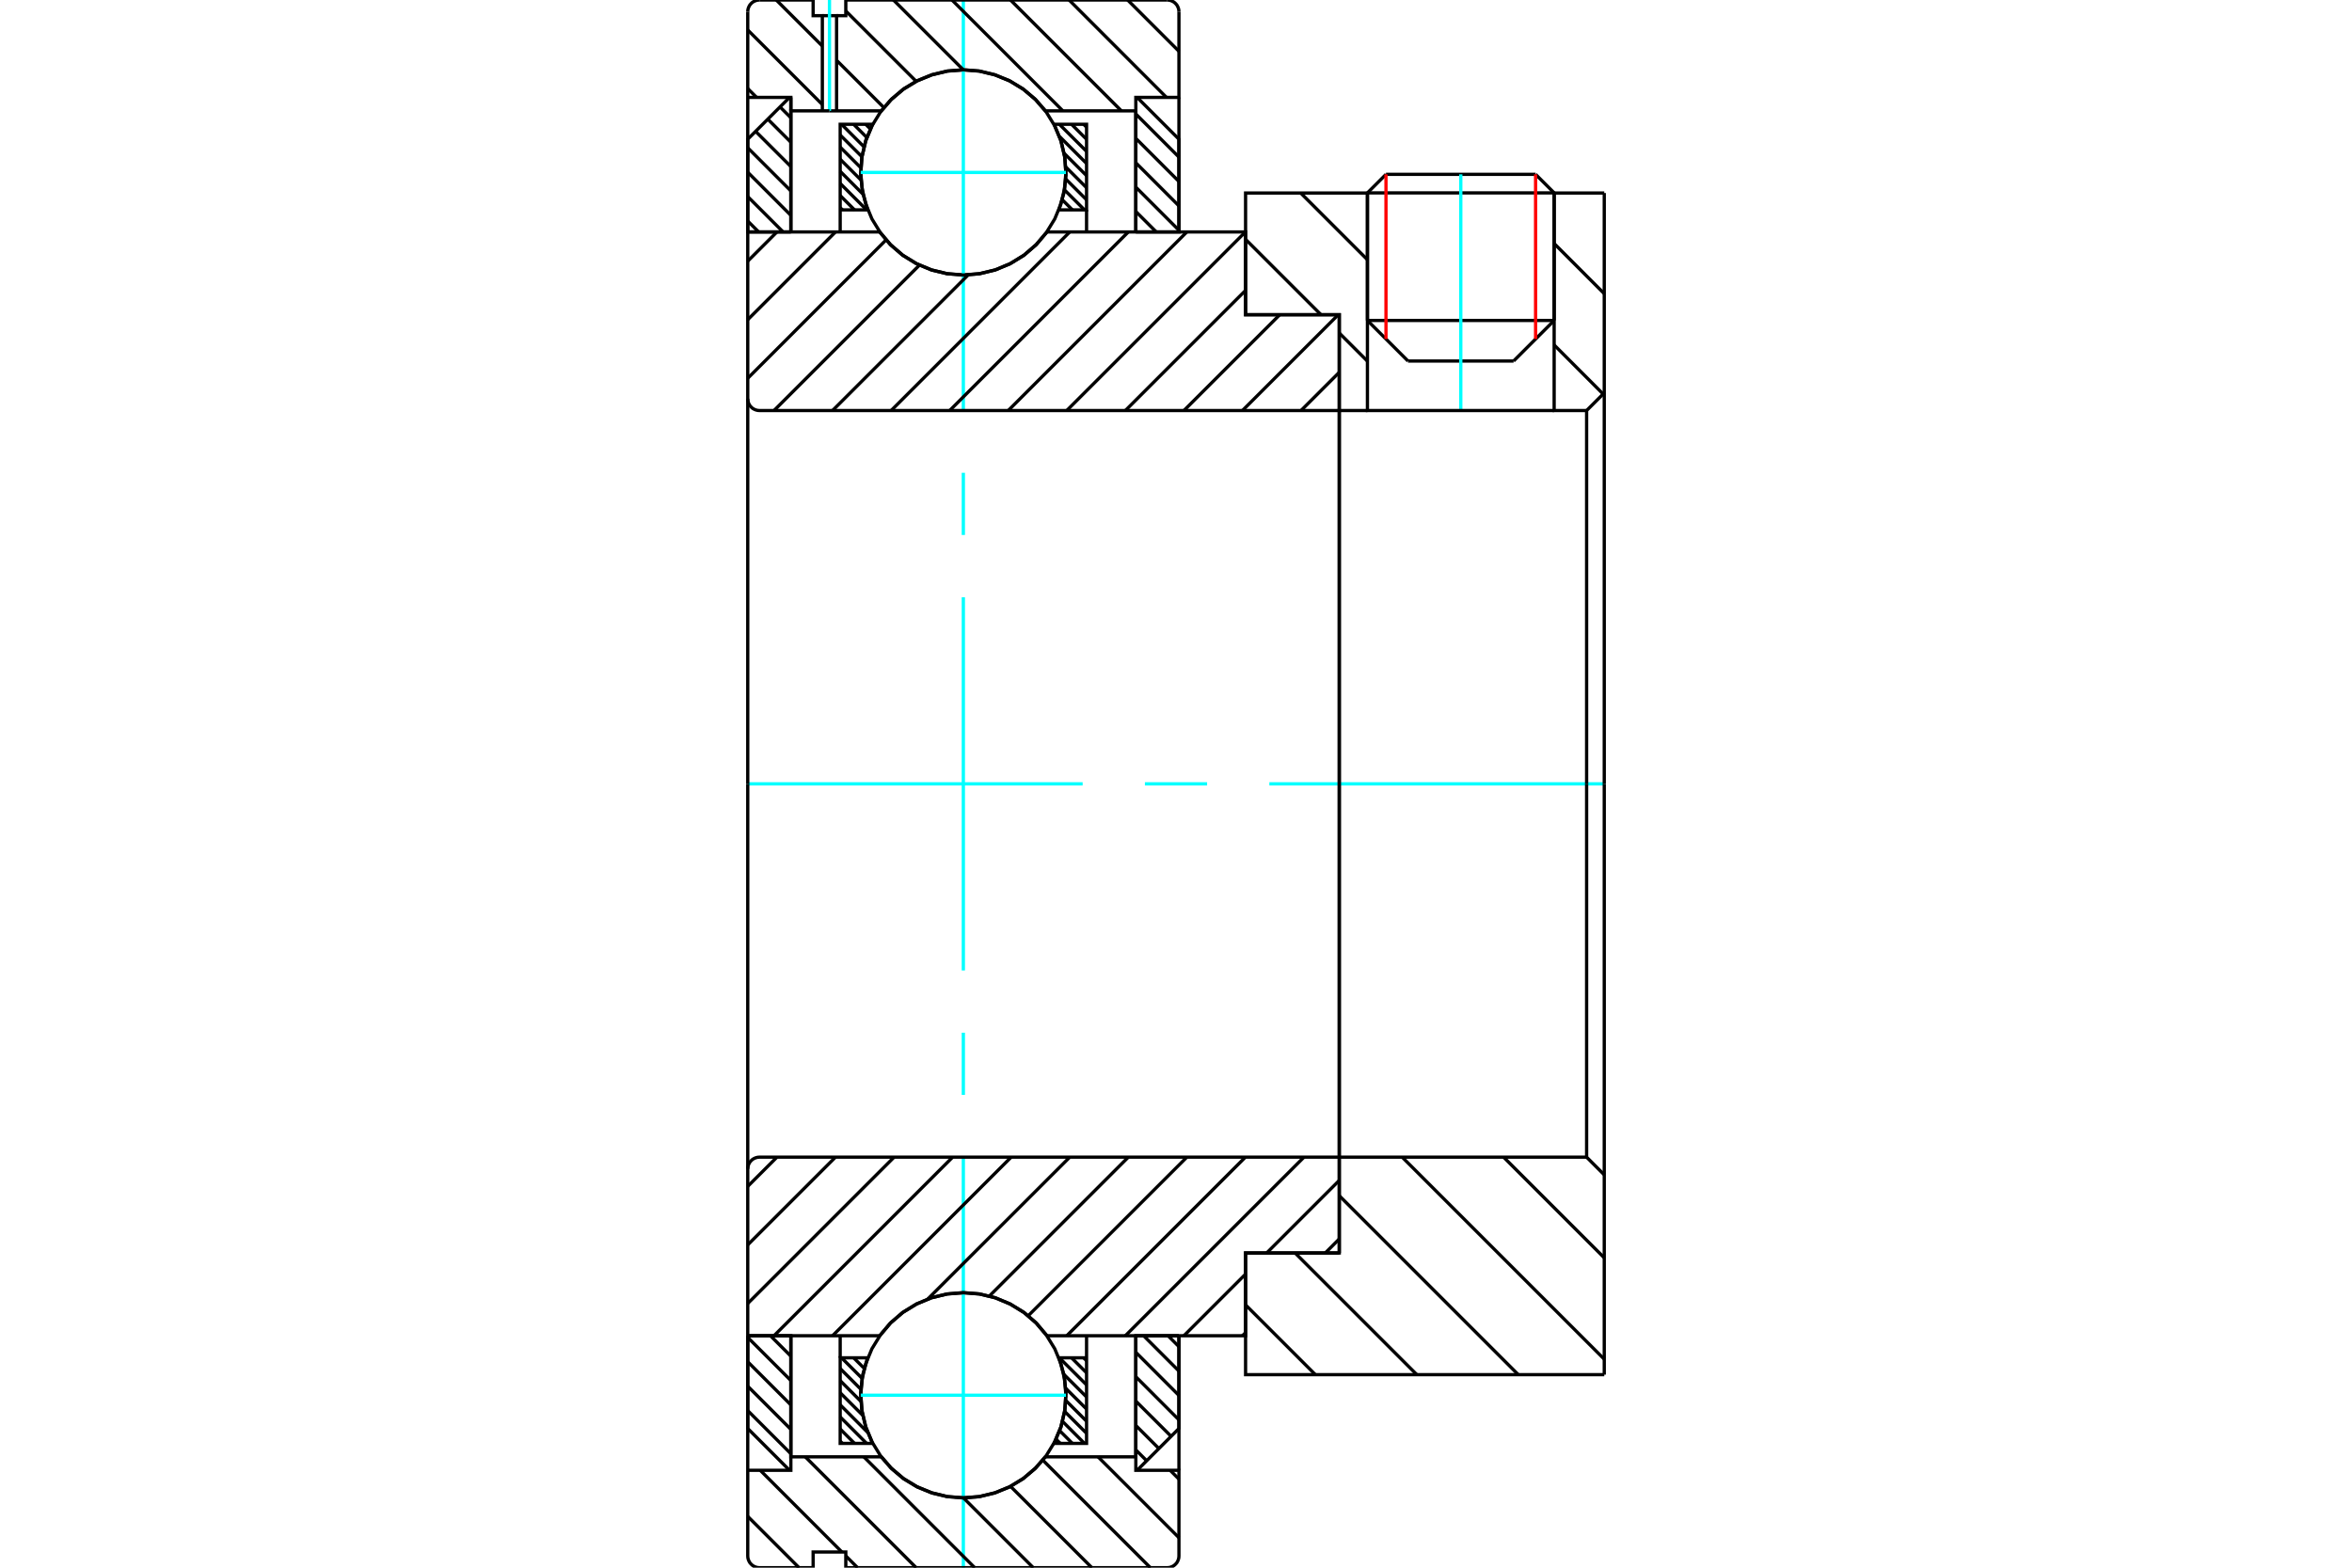 <?xml version="1.0" standalone="no"?>
<!DOCTYPE svg PUBLIC "-//W3C//DTD SVG 1.1//EN"
	"http://www.w3.org/Graphics/SVG/1.1/DTD/svg11.dtd">
<svg xmlns="http://www.w3.org/2000/svg" height="100%" width="100%" viewBox="0 0 36000 24000">
	<rect x="-1800" y="-1200" width="39600" height="26400" style="fill:#FFF"/>
	<g style="fill:none; fill-rule:evenodd" transform="matrix(1 0 0 1 0 0)">
		<g style="fill:none; stroke:#000; stroke-width:50; shape-rendering:geometricPrecision">
			<line x1="21551" y1="5527" x2="23167" y2="5527"/>
			<line x1="20930" y1="4906" x2="23788" y2="4906"/>
			<line x1="20930" y1="2953" x2="23788" y2="2953"/>
			<line x1="21214" y1="2669" x2="23504" y2="2669"/>
			<line x1="20930" y1="4906" x2="21551" y2="5527"/>
			<line x1="23167" y1="5527" x2="23788" y2="4906"/>
			<line x1="20930" y1="2953" x2="20930" y2="4906"/>
			<line x1="23788" y1="4906" x2="23788" y2="2953"/>
			<line x1="21214" y1="2669" x2="20930" y2="2953"/>
			<line x1="23788" y1="2953" x2="23504" y2="2669"/>
		</g>
		<g style="fill:none; stroke:#0FF; stroke-width:50; shape-rendering:geometricPrecision">
			<line x1="22359" y1="6285" x2="22359" y2="2669"/>
		</g>
		<g style="fill:none; stroke:#000; stroke-width:50; shape-rendering:geometricPrecision">
			<line x1="11445" y1="21595" x2="12105" y2="22255"/>
			<line x1="11445" y1="21222" x2="12105" y2="21882"/>
			<line x1="11445" y1="20848" x2="12105" y2="21508"/>
			<line x1="11445" y1="20475" x2="12105" y2="21135"/>
			<line x1="11792" y1="20449" x2="12105" y2="20762"/>
			<polyline points="11445,20449 11445,21869 12085,22509"/>
			<polyline points="12105,22303 12105,20449 11445,20449"/>
		</g>
		<g style="fill:none; stroke:#0FF; stroke-width:50; shape-rendering:geometricPrecision">
			<line x1="11445" y1="12000" x2="16571" y2="12000"/>
			<line x1="17524" y1="12000" x2="18476" y2="12000"/>
			<line x1="19429" y1="12000" x2="24555" y2="12000"/>
		</g>
		<g style="fill:none; stroke:#000; stroke-width:50; shape-rendering:geometricPrecision">
			<line x1="11445" y1="3384" x2="11612" y2="3551"/>
			<line x1="11445" y1="3010" x2="11986" y2="3551"/>
			<line x1="11445" y1="2637" x2="12105" y2="3297"/>
			<line x1="11445" y1="2263" x2="12105" y2="2923"/>
			<line x1="11565" y1="2011" x2="12105" y2="2550"/>
			<line x1="11752" y1="1824" x2="12105" y2="2177"/>
			<line x1="11939" y1="1637" x2="12105" y2="1803"/>
			<line x1="12105" y1="3551" x2="12105" y2="1491"/>
			<polyline points="12085,1491 11445,2131 11445,3551 12105,3551"/>
			<line x1="17878" y1="20449" x2="18045" y2="20616"/>
			<line x1="17504" y1="20449" x2="18045" y2="20990"/>
			<line x1="17385" y1="20703" x2="18045" y2="21363"/>
			<line x1="17385" y1="21077" x2="18045" y2="21737"/>
			<line x1="17385" y1="21450" x2="17925" y2="21989"/>
			<line x1="17385" y1="21823" x2="17738" y2="22176"/>
			<line x1="17385" y1="22197" x2="17551" y2="22363"/>
			<polyline points="18045,20449 18045,21869 17405,22509"/>
			<polyline points="17385,22303 17385,20449 18045,20449"/>
			<line x1="17385" y1="1745" x2="18045" y2="2405"/>
			<line x1="17385" y1="2118" x2="18045" y2="2778"/>
			<line x1="17385" y1="2492" x2="18045" y2="3152"/>
			<line x1="17385" y1="2865" x2="18045" y2="3525"/>
			<line x1="17385" y1="3238" x2="17698" y2="3551"/>
			<line x1="17385" y1="3551" x2="17385" y2="1697"/>
			<polyline points="17405,1491 18045,2131 18045,3551 17385,3551"/>
			<line x1="16586" y1="20787" x2="16631" y2="20831"/>
			<line x1="16401" y1="20787" x2="16631" y2="21017"/>
			<line x1="16215" y1="20787" x2="16631" y2="21202"/>
			<line x1="16283" y1="21040" x2="16631" y2="21387"/>
			<line x1="16312" y1="21254" x2="16631" y2="21572"/>
			<line x1="16314" y1="21441" x2="16631" y2="21758"/>
			<line x1="16296" y1="21608" x2="16631" y2="21943"/>
			<line x1="16264" y1="21761" x2="16599" y2="22097"/>
			<line x1="16219" y1="21902" x2="16414" y2="22097"/>
			<line x1="16164" y1="22033" x2="16229" y2="22097"/>
			<line x1="13251" y1="20787" x2="13274" y2="20810"/>
			<line x1="13066" y1="20787" x2="13229" y2="20950"/>
			<line x1="12881" y1="20787" x2="13196" y2="21102"/>
			<line x1="12860" y1="20951" x2="13176" y2="21268"/>
			<line x1="12860" y1="21136" x2="13177" y2="21454"/>
			<line x1="12860" y1="21322" x2="13204" y2="21666"/>
			<line x1="12860" y1="21507" x2="13280" y2="21928"/>
			<line x1="12860" y1="21692" x2="13264" y2="22097"/>
			<line x1="12860" y1="21877" x2="13079" y2="22097"/>
			<line x1="12860" y1="22063" x2="12894" y2="22097"/>
			<line x1="12860" y1="20787" x2="12860" y2="20449"/>
			<polyline points="16631,20449 16631,20787 16631,22097 16133,22097 16239,21848 16300,21585 16316,21315 16285,21046 16208,20787 16631,20787"/>
			<polyline points="13357,22097 12860,22097 12860,20787 13282,20787 13205,21046 13174,21315 13190,21585 13251,21848 13357,22097"/>
			<line x1="16586" y1="1903" x2="16631" y2="1947"/>
			<line x1="16401" y1="1903" x2="16631" y2="2133"/>
			<line x1="16215" y1="1903" x2="16631" y2="2318"/>
			<line x1="16216" y1="2088" x2="16631" y2="2503"/>
			<line x1="16288" y1="2347" x2="16631" y2="2689"/>
			<line x1="16314" y1="2557" x2="16631" y2="2874"/>
			<line x1="16313" y1="2741" x2="16631" y2="3059"/>
			<line x1="16293" y1="2907" x2="16599" y2="3213"/>
			<line x1="16259" y1="3058" x2="16414" y2="3213"/>
			<line x1="16213" y1="3198" x2="16229" y2="3213"/>
			<line x1="13251" y1="1903" x2="13322" y2="1974"/>
			<line x1="13066" y1="1903" x2="13268" y2="2105"/>
			<line x1="12881" y1="1903" x2="13224" y2="2247"/>
			<line x1="12860" y1="2067" x2="13193" y2="2400"/>
			<line x1="12860" y1="2252" x2="13175" y2="2568"/>
			<line x1="12860" y1="2438" x2="13178" y2="2756"/>
			<line x1="12860" y1="2623" x2="13210" y2="2974"/>
			<line x1="12860" y1="2808" x2="13264" y2="3213"/>
			<line x1="12860" y1="2993" x2="13079" y2="3213"/>
			<line x1="12860" y1="3179" x2="12894" y2="3213"/>
			<line x1="16631" y1="3213" x2="16631" y2="3551"/>
			<polyline points="12860,3551 12860,3213 12860,1903 13357,1903 13251,2152 13190,2415 13174,2685 13205,2954 13282,3213 12860,3213"/>
			<polyline points="16133,1903 16631,1903 16631,3213 16208,3213 16285,2954 16316,2685 16300,2415 16239,2152 16133,1903"/>
			<polyline points="16315,2640 16295,2394 16238,2155 16144,1927 16015,1717 15855,1530 15668,1370 15458,1241 15230,1147 14991,1089 14745,1070 14499,1089 14260,1147 14032,1241 13822,1370 13635,1530 13475,1717 13346,1927 13252,2155 13195,2394 13175,2640 13195,2885 13252,3125 13346,3352 13475,3562 13635,3750 13822,3910 14032,4038 14260,4133 14499,4190 14745,4209 14991,4190 15230,4133 15458,4038 15668,3910 15855,3750 16015,3562 16144,3352 16238,3125 16295,2885 16315,2640"/>
		</g>
		<g style="fill:none; stroke:#0FF; stroke-width:50; shape-rendering:geometricPrecision">
			<line x1="13175" y1="2640" x2="16315" y2="2640"/>
			<line x1="14745" y1="24000" x2="14745" y2="17715"/>
			<line x1="14745" y1="16762" x2="14745" y2="15810"/>
			<line x1="14745" y1="14857" x2="14745" y2="9143"/>
			<line x1="14745" y1="8190" x2="14745" y2="7238"/>
			<line x1="14745" y1="6285" x2="14745" y2="0"/>
		</g>
		<g style="fill:none; stroke:#000; stroke-width:50; shape-rendering:geometricPrecision">
			<polyline points="16315,21360 16295,21115 16238,20875 16144,20648 16015,20438 15855,20250 15668,20090 15458,19962 15230,19867 14991,19810 14745,19791 14499,19810 14260,19867 14032,19962 13822,20090 13635,20250 13475,20438 13346,20648 13252,20875 13195,21115 13175,21360 13195,21606 13252,21845 13346,22073 13475,22283 13635,22470 13822,22630 14032,22759 14260,22853 14499,22911 14745,22930 14991,22911 15230,22853 15458,22759 15668,22630 15855,22470 16015,22283 16144,22073 16238,21845 16295,21606 16315,21360"/>
		</g>
		<g style="fill:none; stroke:#0FF; stroke-width:50; shape-rendering:geometricPrecision">
			<line x1="13175" y1="21360" x2="16315" y2="21360"/>
		</g>
		<g style="fill:none; stroke:#000; stroke-width:50; shape-rendering:geometricPrecision">
			<line x1="23014" y1="17715" x2="24555" y2="19256"/>
			<line x1="21462" y1="17715" x2="24555" y2="20808"/>
			<line x1="20499" y1="18305" x2="23239" y2="21045"/>
			<line x1="19823" y1="19182" x2="21686" y2="21045"/>
			<line x1="19065" y1="19977" x2="20133" y2="21045"/>
			<line x1="24555" y1="12000" x2="24555" y2="21045"/>
			<polyline points="24555,17985 24285,17715 24285,12000"/>
			<polyline points="24285,17715 20499,17715 20499,12000"/>
			<polyline points="20499,17715 20499,19182 19065,19182 19065,21045 24555,21045"/>
			<line x1="23788" y1="3728" x2="24555" y2="4496"/>
			<line x1="23788" y1="5281" x2="24538" y2="6032"/>
			<line x1="19909" y1="2955" x2="20930" y2="3976"/>
			<line x1="19065" y1="3664" x2="20219" y2="4818"/>
			<line x1="20499" y1="5098" x2="20930" y2="5529"/>
			<line x1="24555" y1="12000" x2="24555" y2="2955"/>
			<polyline points="24555,6015 24285,6285 24285,12000"/>
			<polyline points="24285,6285 23788,6285 23788,2955"/>
			<polyline points="23788,6285 20930,6285 20930,2955"/>
			<polyline points="20930,6285 20499,6285 20499,12000"/>
			<polyline points="20499,6285 20499,4818 19065,4818 19065,2955 20930,2955"/>
			<line x1="23788" y1="2955" x2="24555" y2="2955"/>
			<line x1="20499" y1="18967" x2="20285" y2="19182"/>
			<line x1="19065" y1="20401" x2="19017" y2="20449"/>
			<line x1="20499" y1="18071" x2="19388" y2="19182"/>
			<line x1="19065" y1="19505" x2="18121" y2="20449"/>
			<line x1="19959" y1="17715" x2="17225" y2="20449"/>
			<line x1="19062" y1="17715" x2="16328" y2="20449"/>
			<line x1="18166" y1="17715" x2="15738" y2="20143"/>
			<line x1="17270" y1="17715" x2="15144" y2="19841"/>
			<line x1="16374" y1="17715" x2="14202" y2="19886"/>
			<line x1="15477" y1="17715" x2="12743" y2="20449"/>
			<line x1="14581" y1="17715" x2="11847" y2="20449"/>
			<line x1="13685" y1="17715" x2="11445" y2="19955"/>
			<line x1="12788" y1="17715" x2="11445" y2="19058"/>
			<line x1="11892" y1="17715" x2="11445" y2="18162"/>
			<line x1="20499" y1="12000" x2="20499" y2="19182"/>
			<polyline points="20499,17715 11625,17715 11597,17717 11569,17724 11543,17735 11519,17749 11498,17768 11479,17789 11465,17813 11454,17839 11447,17867 11445,17895 11445,20449 12105,20449 13465,20449"/>
			<polyline points="16025,20449 15865,20258 15677,20095 15465,19964 15235,19868 14993,19809 14745,19789 14497,19809 14255,19868 14025,19964 13813,20095 13625,20258 13465,20449"/>
			<polyline points="16025,20449 19065,20449 19065,19182 20499,19182"/>
			<line x1="11445" y1="12000" x2="11445" y2="17895"/>
			<line x1="20499" y1="5700" x2="19914" y2="6285"/>
			<line x1="20484" y1="4818" x2="19017" y2="6285"/>
			<line x1="19588" y1="4818" x2="18121" y2="6285"/>
			<line x1="19065" y1="4445" x2="17225" y2="6285"/>
			<line x1="19062" y1="3551" x2="16328" y2="6285"/>
			<line x1="18166" y1="3551" x2="15432" y2="6285"/>
			<line x1="17270" y1="3551" x2="14536" y2="6285"/>
			<line x1="16374" y1="3551" x2="13640" y2="6285"/>
			<line x1="14819" y1="4209" x2="12743" y2="6285"/>
			<line x1="14073" y1="4059" x2="11847" y2="6285"/>
			<line x1="13562" y1="3673" x2="11445" y2="5791"/>
			<line x1="12788" y1="3551" x2="11445" y2="4894"/>
			<line x1="11892" y1="3551" x2="11445" y2="3998"/>
			<line x1="11445" y1="12000" x2="11445" y2="3551"/>
			<polyline points="11445,6105 11447,6133 11454,6161 11465,6187 11479,6211 11498,6232 11519,6251 11543,6265 11569,6276 11597,6283 11625,6285 20499,6285 20499,4818 19065,4818 19065,3551 16025,3551"/>
			<polyline points="13465,3551 13625,3742 13813,3905 14025,4036 14255,4132 14497,4191 14745,4211 14993,4191 15235,4132 15465,4036 15677,3905 15865,3742 16025,3551"/>
			<polyline points="13465,3551 12105,3551 11445,3551"/>
			<line x1="20499" y1="12000" x2="20499" y2="6285"/>
		</g>
		<g style="fill:none; stroke:#F00; stroke-width:50; shape-rendering:geometricPrecision">
			<line x1="23504" y1="2669" x2="23504" y2="5190"/>
			<line x1="21214" y1="5190" x2="21214" y2="2669"/>
		</g>
		<g style="fill:none; stroke:#000; stroke-width:50; shape-rendering:geometricPrecision">
			<line x1="12230" y1="24000" x2="11445" y2="23215"/>
			<line x1="13126" y1="24000" x2="12946" y2="23820"/>
			<line x1="12886" y1="23760" x2="11636" y2="22509"/>
			<line x1="14023" y1="24000" x2="12326" y2="22303"/>
			<line x1="14919" y1="24000" x2="13222" y2="22303"/>
			<line x1="15815" y1="24000" x2="14746" y2="22931"/>
			<line x1="16712" y1="24000" x2="15467" y2="22755"/>
			<line x1="17608" y1="24000" x2="15962" y2="22354"/>
			<line x1="18045" y1="23541" x2="16807" y2="22303"/>
			<line x1="18045" y1="22644" x2="17910" y2="22509"/>
			<polyline points="11445,20449 11445,22509 11445,23820 11447,23848 11454,23876 11465,23902 11479,23926 11498,23947 11519,23966 11543,23980 11569,23991 11597,23998 11625,24000 12446,24000 12446,23760 12946,23760 12946,24000 17865,24000 17893,23998 17921,23991 17947,23980 17971,23966 17992,23947 18011,23926 18025,23902 18036,23876 18043,23848 18045,23820 18045,22509 17385,22509 17385,22303 17385,20449"/>
			<line x1="17385" y1="22303" x2="16002" y2="22303"/>
			<polyline points="13488,22303 13648,22485 13834,22641 14042,22766 14267,22857 14503,22913 14745,22932 14987,22913 15223,22857 15448,22766 15656,22641 15842,22485 16002,22303"/>
			<polyline points="13488,22303 12105,22303 12105,20449"/>
			<polyline points="12105,22303 12105,22509 11445,22509"/>
			<line x1="18045" y1="22509" x2="18045" y2="20449"/>
			<line x1="17260" y1="0" x2="18045" y2="785"/>
			<line x1="16364" y1="0" x2="17854" y2="1491"/>
			<line x1="15467" y1="0" x2="17164" y2="1697"/>
			<line x1="14571" y1="0" x2="16268" y2="1697"/>
			<line x1="13675" y1="0" x2="14744" y2="1069"/>
			<line x1="12946" y1="168" x2="14023" y2="1245"/>
			<line x1="11882" y1="0" x2="12587" y2="705"/>
			<line x1="12805" y1="923" x2="13528" y2="1646"/>
			<line x1="11445" y1="459" x2="12587" y2="1601"/>
			<line x1="11445" y1="1356" x2="11580" y2="1491"/>
			<polyline points="11445,3551 11445,1491 11445,180"/>
			<polyline points="11625,0 11597,2 11569,9 11543,20 11519,34 11498,53 11479,74 11465,98 11454,124 11447,152 11445,180"/>
			<polyline points="11625,0 12446,0 12446,240 12587,240 12587,1697"/>
			<polyline points="12587,240 12805,240 12805,1697"/>
			<polyline points="12805,240 12946,240 12946,0 17865,0"/>
			<polyline points="18045,180 18043,152 18036,124 18025,98 18011,74 17992,53 17971,34 17947,20 17921,9 17893,2 17865,0"/>
			<polyline points="18045,180 18045,1491 17385,1491 17385,1697 17385,3551"/>
			<polyline points="17385,1697 16002,1697 15842,1515 15656,1359 15448,1234 15223,1143 14987,1087 14745,1068 14503,1087 14267,1143 14042,1234 13834,1359 13648,1515 13488,1697 12805,1697 12696,1697"/>
		</g>
		<g style="fill:none; stroke:#0FF; stroke-width:50; shape-rendering:geometricPrecision">
			<line x1="12696" y1="1697" x2="12696" y2="0"/>
		</g>
		<g style="fill:none; stroke:#000; stroke-width:50; shape-rendering:geometricPrecision">
			<polyline points="12696,1697 12587,1697 12105,1697 12105,3551"/>
			<polyline points="12105,1697 12105,1491 11445,1491"/>
			<line x1="18045" y1="1491" x2="18045" y2="3551"/>
		</g>
	</g>
</svg>
